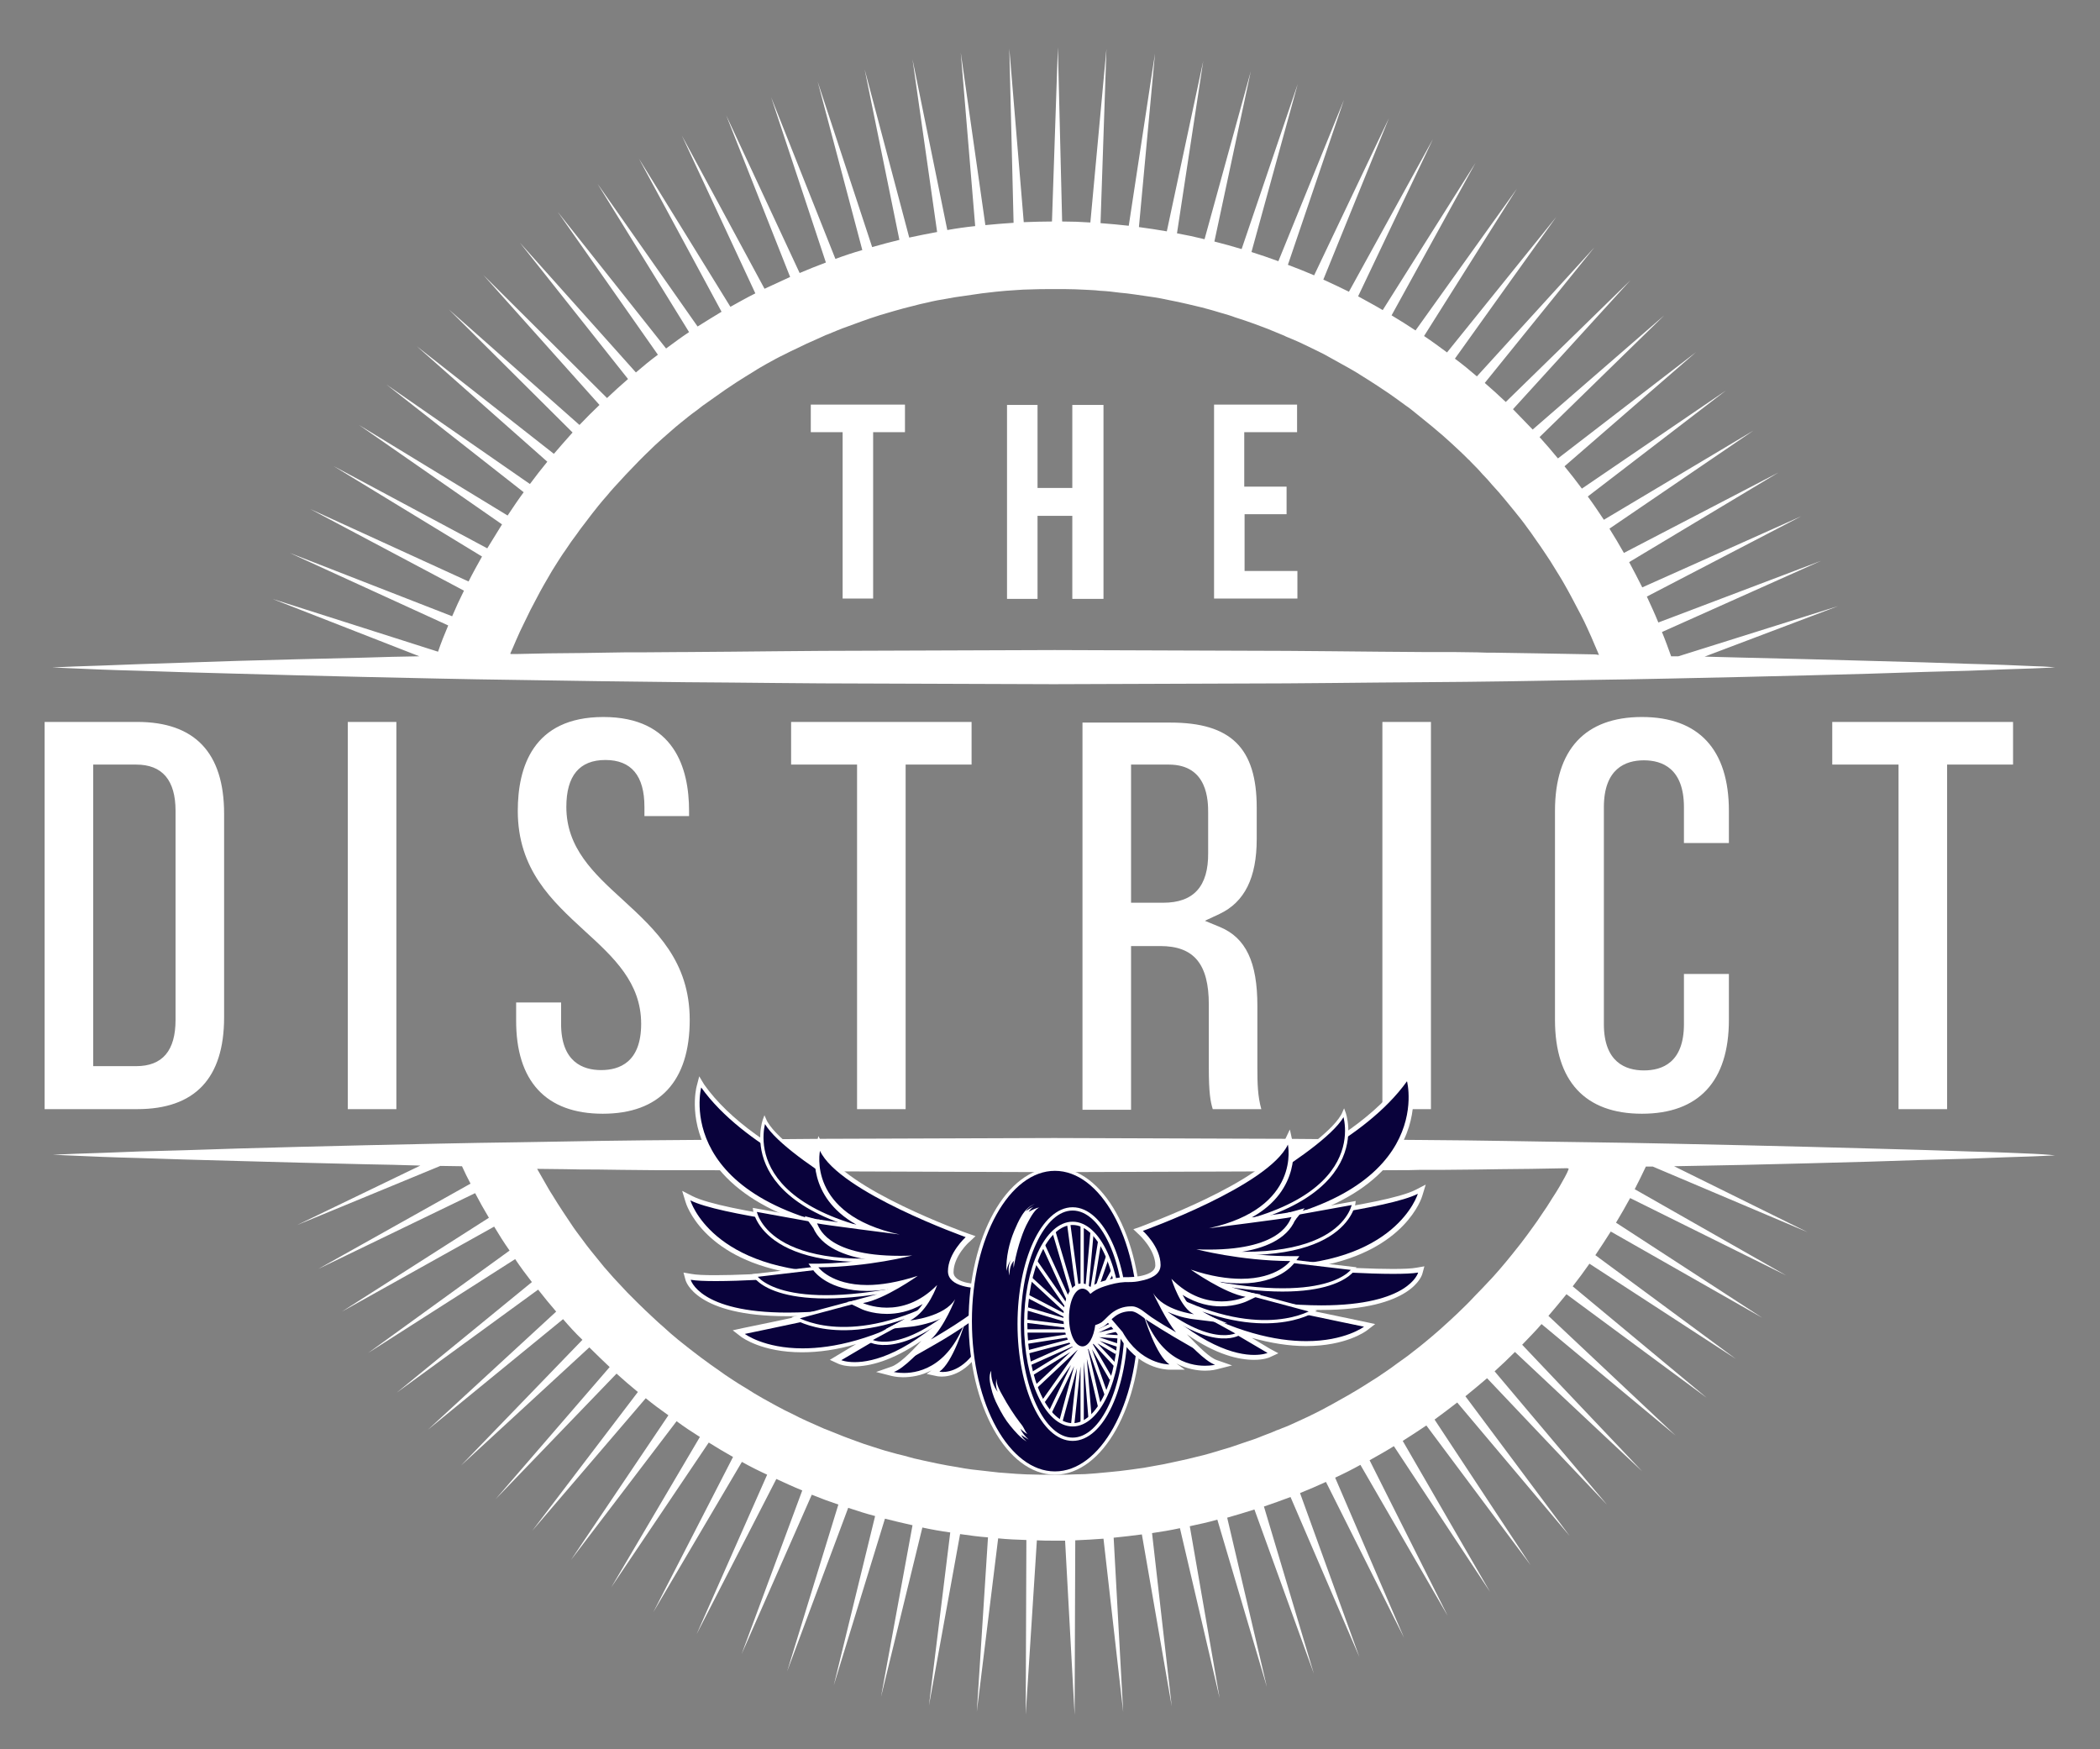<svg xmlns="http://www.w3.org/2000/svg" id="Layer_2" x="0" y="0" viewBox="0 0 640 533.1" xml:space="preserve">
  <rect x="0" y="0" width="640" height="533.1" fill="#808080" stroke="none"/>
  <style>
    .st0{fill:#fff}.st1,.st2{fill:#09023b}.st2,.st4{stroke:#fff;stroke-miterlimit:10}
  </style>
  <path class="st0" d="M619.6 203c-4.5-.2-11-.5-19.4-.7-8.4-.3-18.5-.6-30.1-.9-11.6-.3-24.7-.7-39-1-3.8-.1-7.6-.2-11.6-.3l40.7-15.4-48.7 15.3h-2.2c-.9-2.5-1.8-5-2.8-7.4l48.5-21.7-49.6 18.8c-1.1-2.7-2.3-5.3-3.5-7.9l47.1-24.5-48.5 21.7c-1.3-2.6-2.6-5.1-4-7.7L542 144l-47.1 24.5c-1.4-2.5-2.9-5-4.4-7.4l43.9-29.9-45.6 27.2c-1.6-2.4-3.2-4.8-4.9-7.1L526 119l-43.9 29.9c-1.7-2.3-3.5-4.6-5.3-6.8l40.1-34.8-42.1 32.4c-1.8-2.2-3.7-4.4-5.6-6.5l38-37.1-40.1 34.8c-2-2.1-4-4.1-6-6.2l35.8-39.3-38 37.1c-2.1-2-4.2-3.9-6.4-5.8l33.4-41.3-35.8 39.3c-2.2-1.9-4.4-3.7-6.7-5.4l30.9-43.2-33.3 41.3c-2.3-1.7-4.6-3.4-7-5l28.3-44.9-30.9 43.2c-2.4-1.6-4.8-3.1-7.3-4.6l25.6-46.5-28.3 44.9c-2.5-1.5-5-2.8-7.5-4.2l22.8-47.9-25.6 46.5c-2.6-1.3-5.2-2.5-7.8-3.7l20-49.2-22.8 47.9c-2.6-1.1-5.3-2.2-8-3.2l17.1-50.3-20 49.2c-2.7-1-5.4-1.9-8.2-2.8l14.1-51.2-17.1 50.3c-2.7-.8-5.5-1.6-8.3-2.3l11.1-51.9-14.1 51.2c-2.8-.7-5.6-1.3-8.4-1.8l8-52.5-11.1 51.9c-2.8-.5-5.6-.9-8.5-1.3l4.9-52.9-8 52.5c-2.8-.3-5.7-.6-8.6-.8l1.8-53.1-4.9 52.9c-2.9-.2-5.7-.3-8.6-.3l-1.3-53.1-1.8 53.1c-2.9 0-5.8.1-8.6.2l-4.4-52.9 1.3 53.1c-2.9.2-5.7.4-8.6.7L292.8 16l4.4 52.9c-2.9.3-5.7.7-8.5 1.2l-10.6-52 7.5 52.6c-2.8.5-5.7 1.1-8.5 1.7l-13.6-51.3 10.6 52c-2.8.7-5.6 1.4-8.3 2.2l-16.6-50.4 13.6 51.3c-2.8.8-5.5 1.7-8.2 2.7L235 29.6 251.7 80c-2.7 1-5.4 2.1-8 3.2l-22.4-48.1 19.5 49.3L233 88l-25.2-46.7 22.4 48.1c-2.6 1.3-5.1 2.7-7.6 4.1l-27.9-45.2L219.9 95c-2.5 1.5-4.9 3-7.3 4.5L182.1 56l27.9 45.2c-2.4 1.6-4.7 3.3-7 5l-33-41.6 30.5 43.5c-2.3 1.7-4.5 3.5-6.7 5.4l-35.4-39.6 33 41.6c-2.2 1.9-4.3 3.8-6.4 5.8l-37.7-37.5 35.4 39.6c-2.1 2-4.1 4-6.1 6.1l-39.8-35.2 37.7 37.5c-1.9 2.1-3.8 4.3-5.7 6.5L127 105.5l39.8 35.2c-1.8 2.2-3.6 4.5-5.3 6.8l-43.7-30.3 41.8 32.8c-1.7 2.3-3.3 4.7-4.9 7.1l-45.3-27.6 43.6 30.3c-1.5 2.4-3 4.9-4.5 7.3L101.6 142l45.3 27.6c-1.4 2.5-2.8 5-4.1 7.6l-48.3-22.1 46.9 24.9c-1.3 2.6-2.5 5.2-3.6 7.8l-49.5-19.3 48.3 22.1c-1.1 2.6-2.2 5.3-3.1 8L83 182.5l44.8 17.5c-5.6.1-11.1.2-16.5.4-14.3.3-27.4.7-39 1-11.6.4-21.8.7-30.1 1-8.4.3-14.9.6-19.4.7-4.5.2-6.9.3-6.9.3s2.4.1 6.9.3c4.5.2 11 .5 19.4.7 8.3.3 18.5.6 30.1.9 11.6.3 24.7.7 39 1 14.3.3 29.8.7 46.2.9 16.4.3 33.7.5 51.6.7 17.9.1 36.4.4 55.1.4 18.8.1 37.9.1 56.9.2 19.1-.1 38.2-.1 56.9-.2 18.8 0 37.3-.3 55.1-.4 17.9-.1 35.2-.4 51.6-.7 16.4-.2 31.9-.6 46.2-.9 14.3-.3 27.4-.7 39-1 11.6-.4 21.8-.7 30.1-.9 8.3-.3 14.9-.6 19.4-.7 4.5-.2 6.9-.3 6.9-.3s-2.2-.3-6.7-.4zm-134.7-3.6c-1.8 0-3.6-.1-5.4-.1-3.7-.1-7.5-.1-11.3-.2-4.1-.1-8.4-.1-12.6-.2-1.8 0-3.6 0-5.4-.1-4.4-.1-8.8-.1-13.3-.1h-3.5c-17.9-.1-36.4-.4-55.1-.4-18.8-.1-37.8-.1-56.9-.2-19.1.1-38.1.1-56.9.2-18.7 0-37.2.3-55 .4H208.3c-4.5 0-8.9.1-13.3.1h-4.8c-4.3.1-8.5.1-12.7.2-3.4 0-6.9.1-10.3.1-3.2.1-6.3.1-9.4.2h-2.1l-.2-.1c.3-.6.5-1.2.8-1.8l.9-2.1c.8-1.9 1.7-3.8 2.6-5.6.6-1.3 1.3-2.6 1.9-3.9 1-1.8 1.9-3.7 2.9-5.5.7-1.3 1.4-2.5 2.1-3.7 1-1.8 2.1-3.6 3.2-5.3.8-1.2 1.5-2.4 2.4-3.6 1.1-1.7 2.3-3.4 3.6-5.1.8-1.2 1.7-2.3 2.6-3.5 1.2-1.6 2.5-3.3 3.8-4.9.9-1.1 1.8-2.2 2.8-3.3 1.3-1.6 2.7-3.1 4.1-4.6 1-1.1 1.9-2.1 3-3.2.8-.9 1.7-1.7 2.5-2.6l1.8-1.8c1-1 2.1-2 3.1-3 1.5-1.4 3.1-2.8 4.6-4.1 1.1-1 2.2-1.9 3.3-2.8 1.6-1.3 3.2-2.6 4.9-3.8 1.1-.9 2.3-1.8 3.5-2.6l5.1-3.6 3.6-2.4c1.7-1.1 3.5-2.2 5.3-3.3 1.2-.8 2.5-1.5 3.7-2.2 1.8-1 3.6-2 5.5-2.9 1.3-.7 2.6-1.3 3.9-1.9 1.8-.9 3.7-1.8 5.6-2.6 1-.5 2.1-.9 3.1-1.4.3-.1.6-.2.8-.3 1.9-.8 3.8-1.6 5.8-2.3 1.4-.5 2.7-1 4.1-1.5 2-.7 3.9-1.4 5.9-2 1.4-.4 2.7-.8 4.1-1.2 2-.6 4-1.1 6-1.6 1.4-.4 2.8-.7 4.2-1 2-.5 4.1-.9 6.1-1.2 1.4-.3 2.8-.5 4.3-.7 2.1-.3 4.1-.6 6.2-.9 1.4-.2 2.9-.3 4.3-.5 2.1-.2 4.1-.4 6.2-.5 1.4-.1 2.9-.2 4.3-.2 2.1-.1 4.1-.1 6.2-.1h4.4c2.1 0 4.1.1 6.2.2 1.4.1 2.9.1 4.3.3 2.1.1 4.1.3 6.2.6 1.4.1 2.9.3 4.3.5 2.1.3 4.1.6 6.2.9 1.4.2 2.8.5 4.2.8 2 .4 4.1.8 6.1 1.3 1.4.3 2.8.7 4.2 1 2 .5 4 1.1 6 1.7 1.4.4 2.8.8 4.1 1.3 2 .6 3.9 1.3 5.9 2 1.4.5 2.7 1 4 1.5l5.1 2.1.6.3c1.3.5 2.6 1.1 4 1.7 1.9.9 3.8 1.8 5.6 2.7 1.3.6 2.6 1.3 3.8 2l5.4 3c1.2.7 2.5 1.4 3.7 2.2 1.8 1.1 3.5 2.2 5.2 3.3l3.6 2.4c1.7 1.2 3.4 2.4 5 3.6 1.2.8 2.3 1.7 3.4 2.6l4.8 3.9c1.1.9 2.2 1.9 3.3 2.8 1.6 1.4 3.1 2.8 4.6 4.2 1.1 1 2.1 2 3.1 3 .2.2.5.4.7.7 1.2 1.2 2.5 2.5 3.6 3.8 1 1 2 2.1 2.9 3.2 1.4 1.5 2.8 3.1 4.1 4.7l2.7 3.3c1.3 1.6 2.6 3.2 3.8 4.9.9 1.2 1.7 2.3 2.5 3.5 1.2 1.7 2.4 3.4 3.5 5.1.8 1.2 1.6 2.4 2.3 3.6 1.1 1.8 2.2 3.5 3.2 5.3.7 1.2 1.4 2.5 2.1 3.8 1 1.8 1.9 3.7 2.9 5.5.7 1.3 1.3 2.6 1.9 3.9.9 1.9 1.7 3.8 2.5 5.7.1.2.2.4.3.7.3.7.6 1.3.8 1.9-.9-.2-1.7-.2-2.4-.2zM619.6 351.6c-4.5-.2-11-.5-19.4-.7-8.4-.3-18.5-.6-30.1-.9-11.6-.3-24.7-.7-39-1-14.3-.3-29.8-.7-46.2-.9-16.4-.2-33.7-.6-51.6-.7-17.9-.1-36.4-.4-55.1-.4-18.8-.1-37.8-.1-56.9-.2-19.1.1-38.1.1-56.9.2-18.8 0-37.2.3-55.1.4-17.9.1-35.2.4-51.6.7-16.4.2-31.9.6-46.2.9-14.3.3-27.4.7-39 1-11.6.4-21.8.7-30.1.9-8.4.3-14.9.6-19.4.7-4.5.2-6.9.3-6.9.3s2.4.1 6.9.3c4.5.2 11 .5 19.4.7 8.3.3 18.5.6 30.1.9 11.6.3 24.7.7 39 1 5.4.1 10.9.2 16.6.4l-37.5 18.1 43.6-18c2.2 0 4.4.1 6.6.1.8 1.8 1.7 3.6 2.6 5.3l-46.4 26 47.8-23.1c1.3 2.5 2.7 5 4.2 7.5l-44.8 28.6 46.4-25.9c1.5 2.5 3 4.9 4.7 7.3l-43.1 31.2 44.8-28.6c1.6 2.4 3.3 4.7 5.1 7l-41.2 33.7L164 393c1.8 2.3 3.6 4.5 5.5 6.7l-39.1 36 41.2-33.7c1.9 2.2 3.8 4.3 5.9 6.3l-37 38.3 39.1-36c2 2 4.1 4 6.2 6L151 456.9l36.9-38.3c2.1 1.9 4.3 3.8 6.5 5.6l-32.2 42.3 34.6-40.4c2.2 1.8 4.5 3.5 6.9 5.2L174 475.4l32.2-42.3c2.3 1.7 4.7 3.3 7.1 4.8l-27 45.8 29.7-44.1c2.4 1.5 4.9 3 7.4 4.4l-24.3 47.3 27-45.8c2.5 1.4 5.1 2.7 7.7 3.9L212.3 498l24.3-47.3c2.6 1.2 5.2 2.4 7.9 3.5L226 504.1l21.4-48.6c2.7 1.1 5.4 2.1 8.1 3l-15.6 50.8 18.6-49.8c2.7.9 5.5 1.8 8.2 2.5l-12.6 51.6 15.6-50.8c2.8.7 5.6 1.4 8.4 2l-9.6 52.3 12.6-51.6c2.8.6 5.6 1.1 8.5 1.5l-6.5 52.8 9.5-52.3c2.8.4 5.7.8 8.5 1l-3.4 53.1 6.5-52.8c2.9.3 5.7.4 8.6.5l-.2 53.2 3.4-53.1c1.7.1 3.4.1 5.2.1h3.4l2.9 53.1.2-53.2c2.9-.1 5.7-.3 8.6-.5l6 52.8-2.9-53.1c2.9-.3 5.7-.6 8.6-1l9.1 52.4-6-52.8c2.8-.4 5.7-.9 8.5-1.5l12.1 51.8-9.1-52.4c2.8-.6 5.6-1.2 8.4-2l15.1 51-12.1-51.6c2.8-.8 5.5-1.6 8.3-2.5l18.1 50-15.2-50.9c2.7-.9 5.4-1.9 8.1-2.9l21 48.8-18.1-50c2.7-1.1 5.3-2.2 7.9-3.4l23.8 47.5-21-48.8c2.6-1.2 5.2-2.5 7.7-3.9l26.6 46-23.8-47.4c2.5-1.4 5-2.8 7.4-4.3l29.3 44.4-26.6-46c2.4-1.5 4.8-3.1 7.2-4.7l31.8 42.6-29.3-44.4c2.3-1.7 4.6-3.4 6.9-5.2l34.3 40.7-31.8-42.6c2.2-1.8 4.4-3.6 6.6-5.5l36.6 38.6-34.3-40.7c2.1-1.9 4.2-3.9 6.2-5.9l38.8 36.4-36.6-38.6c2-2.1 4-4.1 5.9-6.3l40.9 34-38.8-36.5c1.9-2.2 3.7-4.4 5.5-6.6l42.8 31.6-40.9-34c1.8-2.3 3.5-4.6 5.1-6.9l44.6 29-42.8-31.6c1.6-2.4 3.2-4.8 4.7-7.2l46.2 26.3-44.6-29c1.5-2.5 2.9-4.9 4.3-7.5l47.6 23.6-46.2-26.3c1.2-2.3 2.3-4.6 3.4-6.9h2.1l47.2 20-40.7-20.1c7.1-.1 14-.3 20.7-.4 14.3-.3 27.4-.7 39-1 11.6-.4 21.8-.7 30.1-.9 8.3-.3 14.9-.6 19.4-.7 4.5-.2 6.9-.3 6.9-.3s-2.2-.3-6.7-.5zm-144.2 9.8c-.7 1.2-1.5 2.5-2.3 3.7-1.1 1.8-2.2 3.5-3.4 5.2-.8 1.2-1.6 2.4-2.5 3.6-1.2 1.7-2.4 3.3-3.7 5-.9 1.1-1.8 2.3-2.7 3.4-1.3 1.6-2.6 3.2-4 4.8-1 1.1-1.9 2.2-2.9 3.2-1.4 1.5-2.8 3-4.3 4.5-.6.6-1.2 1.3-1.8 1.9l-1.2 1.2c-1.5 1.5-3 2.9-4.5 4.3-1.1 1-2.1 1.9-3.2 2.9-1.6 1.4-3.1 2.7-4.7 4-1.1.9-2.2 1.8-3.4 2.7-1.6 1.3-3.3 2.5-5 3.7-1.2.9-2.3 1.7-3.5 2.5-1.7 1.2-3.4 2.3-5.2 3.4-1.2.8-2.4 1.5-3.7 2.3-1.8 1.1-3.6 2.1-5.4 3.1-1.2.7-2.5 1.4-3.8 2.1-1.8 1-3.7 1.9-5.5 2.8l-3.9 1.8c-1.3.6-2.6 1.2-4 1.7-.6.3-1.2.5-1.8.7-1.3.6-2.7 1.1-4 1.6-1.9.8-3.9 1.5-5.8 2.1-1.4.5-2.7.9-4.1 1.4l-6 1.8c-1.4.4-2.8.8-4.2 1.1-2 .5-4 1-6 1.4l-4.2.9c-2 .4-4.1.7-6.1 1.1-1.4.2-2.9.4-4.3.6-2.1.3-4.1.5-6.2.7-1.4.1-2.9.3-4.3.4-2.1.2-4.1.3-6.2.3-1.4.1-2.9.1-4.3.1H317.1c-1.4 0-2.9-.1-4.3-.1-2.1-.1-4.1-.2-6.2-.4-1.5-.1-2.9-.2-4.3-.4-2.1-.2-4.1-.5-6.2-.7-1.4-.2-2.9-.4-4.3-.7-2-.3-4.1-.7-6.1-1.1l-4.2-.9c-2-.4-4-.9-6-1.5-1.4-.3-2.8-.7-4.2-1.1-2-.5-4-1.2-5.9-1.8-1.4-.4-2.7-.9-4.1-1.4-1.9-.7-3.9-1.4-5.8-2.2-1.3-.5-2.7-1.1-4-1.6-.1 0-.2-.1-.3-.1l-5.4-2.4c-1.3-.6-2.6-1.2-3.9-1.9-1.9-.9-3.7-1.8-5.5-2.8-1.3-.7-2.5-1.4-3.8-2.1-1.8-1-3.6-2.1-5.3-3.2-1.2-.7-2.5-1.5-3.7-2.3-1.7-1.1-3.5-2.3-5.1-3.5-1.2-.8-2.3-1.6-3.5-2.5-1.7-1.2-3.3-2.5-4.9-3.7-1.1-.9-2.3-1.8-3.4-2.7-1.6-1.3-3.2-2.7-4.7-4.1-1.1-.9-2.1-1.9-3.2-2.9-1.5-1.4-3-2.8-4.5-4.3l-.1-.1-3-3-4.2-4.5c-1-1.1-1.9-2.2-2.9-3.3l-3.9-4.8c-.9-1.1-1.8-2.3-2.6-3.4-1.2-1.6-2.5-3.3-3.6-5l-2.4-3.6c-1.1-1.7-2.3-3.5-3.3-5.2-.8-1.2-1.5-2.5-2.2-3.7l-2.4-4.2c2.9 0 5.8.1 8.7.1 3.1.1 6.3.1 9.5.1 2.4 0 4.8.1 7.3.1 3.4 0 6.8.1 10.2.1h16.7c3.6 0 7.1.1 10.7.1h.3c12.2.1 24.5.3 37 .3 18.8.1 37.9.1 56.9.2 19.1-.1 38.2-.1 56.9-.2 12 0 23.8-.1 35.5-.3 3.6 0 7.2-.1 10.7-.1h1.6c2.5 0 4.9 0 7.3-.1h7.1c3.5 0 6.9-.1 10.3-.1 2.3 0 4.5-.1 6.7-.1 3.2 0 6.5-.1 9.6-.1 3.7-.1 7.4-.1 11-.2l.4.2c-.6 1.6-1.7 3.4-2.7 5.2zM68.3 310v-62c0-18.6-8.9-28-26.5-28H13.6v118h28.2c17.6 0 26.5-9.4 26.5-28zm-39.9 15v-92h13.1c8 0 12 4.8 12 14.1v63.7c0 9.4-4 14.1-12 14.1H28.4zM106 220h14.8v118H106zM183.7 339.4c17.3 0 26.5-9.9 26.5-28.6 0-17.9-10.4-27.4-20.4-36.6-8.9-8.1-17.2-15.8-17.2-28.3 0-9.5 4-14.3 11.9-14.3s11.9 4.8 11.9 14.3v2.8H210v-1.6c0-13-4.5-28.6-26.1-28.6s-26.1 15.5-26.1 28.6c0 17.9 10.4 27.4 20.4 36.6 8.9 8.1 17.2 15.8 17.2 28.3 0 11.7-6.6 14.1-12.2 14.1S171 323.6 171 312v-6.5h-13.7v5.3c-.1 18.7 9.1 28.6 26.4 28.6zM296.1 220h-55v13h20.1v105H276V233h20.1zM369.6 338h14.8c-1.1-3.9-1.2-7.8-1.2-12.6v-18.9c0-13.3-3.5-20.7-11.4-24l-4.6-1.9 4.5-2.1c7.6-3.6 11.3-11 11.3-22.8v-9.6c0-18.2-7.9-25.9-26.3-25.9h-26.8v118h14.8v-49.9h8.9c10.3 0 14.8 5.5 14.8 17.8v19.2c0 7.8.5 10.4 1.2 12.7zm-15.1-62.9h-9.8V233h11.5c12 0 12 11.2 12 14.8v12.1c.1 10.2-4.4 15.2-13.7 15.2zM421.3 220h14.8v118h-14.8zM526.9 256.8v-9.7c0-18.7-9.2-28.6-26.5-28.6s-26.5 9.9-26.5 28.6v63.7c0 18.7 9.2 28.6 26.5 28.6s26.5-9.9 26.5-28.6v-14h-13.7v15.3c0 11.7-6.6 14.1-12.2 14.1s-12.2-2.5-12.2-14.1V246c0-11.8 6.6-14.3 12.2-14.3s12.2 2.5 12.2 14.3v10.9h13.7zM613.5 220h-55.1v13h20.2v105h14.8V233h20.1z"></path>
  <path class="st0" d="M247.1 123.3h28.7v8.4h-9.7v50.7h-9.3v-50.7h-9.7v-8.4zM316.2 182.5h-9.3v-59.1h9.3v25.3h10.6v-25.3h9.5v59.1h-9.5v-25.3h-10.6v25.3zM379.3 148.3h12.8v8.4h-12.8V174h16.1v8.4H370v-59.1h25.3v8.4h-16.1v16.6z"></path>
  <path class="st1" d="M275.3 419c-2 0-3.2-.3-3.3-.3l-2.3-.6 2.3-.8c3.4-1.2 9.7-8.1 14.2-13.7-12.5 10.4-21.3 12.1-25.8 12.1-2.9 0-4.4-.7-4.5-.7l-1.3-.6 12.8-7.5c-8.1 3.1-15.8 4.6-22.9 4.6-11.9 0-17.8-4.4-18-4.6l-1.3-1 1.6-.3c8.6-1.8 19.4-4.1 28.2-6-5.4.6-10.5.9-15 .9-27.1 0-30.1-10.1-30.2-10.5l-.3-1.1 1.1.2c1.5.3 4.1.4 7.5.4 8.1 0 19.9-.7 29.2-1.4-15-1.5-24.1-6.4-29.2-10.7-6.6-5.5-8.3-11.1-8.4-11.3l-.5-1.7 1.5.8c5.7 2.9 23.3 5.8 38.7 7.9-15.1-4.3-25.7-10.9-31.7-19.9-7.4-11.1-4.8-21.4-4.7-21.9l.4-1.5.9 1.3c7.6 10.7 21.4 20.6 40.9 29.5.8.4 1.3.6 1.6.7l.1.1 14.4 14.4c3.9.4 6.2.7 6.2.7l-.1 1.5c-1.5-.1-2.9-.3-4.4-.4l11.4 11.4 12.4 5.6 6.1-7-3.5 22.3-.1.1c-4.5 8.2-10 9-12.1 9-.7 0-1.1-.1-1.2-.1l-1.7-.4 1.4-1c1.4-1 2.7-2.9 3.9-5.3-4.8 5.6-10.6 6.8-14.3 6.8z"></path>
  <path class="st0" d="M213.7 331.4c13 18.2 40.7 29.3 42.7 30.5l14.5 14.5c-.5-.1-1.1-.1-1.7-.2-65.1-8.4-55.5-44.8-55.5-44.8m-3.3 34.4c8.6 4.4 43 8.6 58.9 10.4.6.1 1.1.1 1.7.2l13 13 13 5.9 4.8-5.5-3.1 19.6c-4.3 7.8-9.3 8.7-11.4 8.7-.6 0-1-.1-1-.1 4-2.8 7.4-13.4 8.8-18.1.2-.8.4-1.6.7-2.4 0 0-.2.9-.7 2.4-4.9 16.2-14.6 18.5-19.6 18.5-1.9 0-3.1-.3-3.1-.3 6.1-2.1 20.2-21.1 20.2-21.1-15.6 15.5-26.6 18.1-32.1 18.1-2.7 0-4.1-.6-4.1-.6l26.5-15.6c.9-.5 1.9-1.1 2.8-1.7l-2.8 1.7c-16.4 9.4-29.1 12-38.3 12-11.8 0-17.6-4.4-17.6-4.4s45.7-9.5 44.6-9.8c-13.2 2.4-23.5 3.3-31.6 3.3-26.9 0-29.5-10-29.5-10 1.7.3 4.4.4 7.7.4 15.4 0 44-2.6 44-2.6-2 .1-3.9.1-5.7.1-39.7-.2-46.1-22.1-46.1-22.1m60.5 10.6c4 .4 6.5.7 6.5.7-2.2-.2-4.3-.4-6.5-.7M213.1 328l-.8 3.1c-.1.4-2.8 11.1 4.8 22.5 5 7.4 13.1 13.3 24.2 17.6-12.9-1.9-25.6-4.3-30.3-6.7l-3.1-1.6 1 3.3c.2.8 5.2 16.7 31.1 21.5-7.7.5-15.9.9-22 .9-3.4 0-5.9-.1-7.4-.4l-2.3-.4.6 2.2c.1.5 3.2 11.1 30.9 11.1 1.4 0 2.9 0 4.4-.1-6.1 1.3-12.3 2.6-17.7 3.7l-3.2.7 2.6 2c.3.2 6.3 4.7 18.5 4.7 5.2 0 10.8-.8 16.5-2.5l-5.5 3.3-2.5 1.5 2.6 1.2c.2.1 1.8.8 4.8.8 4.6 0 11.5-1.6 20.5-7.8-3.5 3.9-7 7.2-9.2 7.9l-4.6 1.6 4.7 1.2c.1 0 1.4.4 3.5.4 2.3 0 5.5-.4 8.7-2.1l-1.5 1.1 3.3.7c.1 0 .6.1 1.3.1 2.3 0 8-.9 12.7-9.4l.1-.2v-.3l3.1-19.6.8-5.1-3.4 3.9-4.1 4.7-11.7-5.3-9.8-9.8c.8.1 1.5.1 2.3.2l.3-3s-2.3-.2-6-.6l-14.1-14.1-.2-.2-.2-.1c-.3-.1-.8-.4-1.6-.8-19.4-8.9-33.1-18.7-40.6-29.3l-1.5-2.5z"></path>
  <path class="st2" d="M294.2 396.3c-20.2 18.2-29.3 12.1-29.3 12.1l20.8-11.3c-28.2 14.3-43.3 4.5-43.3 4.5l38.1-10.2c-43.6 9.9-50.5-2.7-50.5-2.7l54.2-6.4c-51.6 8-54.2-13.6-54.2-13.6l47.6 8.6c-55.2-8-44.6-36.1-44.6-36.1 4.5 10.6 44.6 31.9 44.6 31.9l15.8 22.4"></path>
  <path class="st1" d="M283.2 407.8c2.2-2 4.2-5.6 5.6-8.3-4.4 3-11 3.7-11.3 3.8l-3.9.4 3.5-1.8c3.1-1.6 5.2-4.9 6.5-7.3-4.9 3.9-9.8 4.8-13.3 4.8-4.5 0-7.5-1.4-7.7-1.5l-2.1-1 2.3-.4c3.7-.6 8.8-3.4 12.3-5.5-3.9 1-7.5 1.5-10.9 1.5-11.3 0-15.3-5.5-15.5-5.7l-.8-1.2h1.4c8.4-.1 16.1-1.1 21.4-2.1-9-.4-19.1-2.6-22.4-9.9l-.2-.1-.1-.4-1.2-1.5 1.9.5h.4l.1.1c1.5.3 8.8 1.3 16.2 2.2-19.5-7.9-16.3-23.7-16.3-23.8l.5-2.1.9 2c5.7 12.2 43.6 25.8 44 26l1.2.4-.9.8c-.1 0-5.1 4.7-5.1 9.9 0 1.7 1.3 2.9 3.8 3.7 2.2.7 4.7.7 5.7.7h.6l.2.1c.1 0 .9.5 1.2 1.5.3 1.1 0 2.4-.9 3.9-2.1 3.5-15.7 11.3-16.2 11.6l-5.8 3.3 4.9-4.6z"></path>
  <path class="st0" d="M249.9 350.7c5.9 12.6 44.4 26.3 44.4 26.3s-5.4 4.9-5.4 10.4c0 4.9 8.2 5.2 10.3 5.2h.5s2 1 0 4.3-16 11.3-16 11.3c4.1-3.8 7.4-12.3 7.4-12.3-3.2 5.4-13.7 6.5-13.7 6.5 5.6-2.9 8.2-10.8 8.2-10.8-5.4 5.5-11 6.9-15.3 6.9-4.3 0-7.3-1.4-7.3-1.4 6.6-1.1 16.7-8.3 16.7-8.3-6.2 2-11.3 2.8-15.4 2.8-11 0-14.9-5.4-14.9-5.4 15.4-.1 28.6-3.6 28.6-3.6-1.3.1-2.6.1-3.8.1-22.9 0-24.7-9.2-25.2-9.9 1.5.4 25.2 3.4 25.2 3.4-28.5-6.1-24.3-25.5-24.3-25.5m-1.1 22.2c.1 0 .1 0 0 0m.6-26.7l-.9 4.3c0 .2-2.8 14.1 12.5 22.7-5.2-.7-9.7-1.3-11.2-1.5l-.1-.1h-.7l-3.8-1 2.3 3.1c.1.1.1.3.3.4 2.6 6 9.7 8.7 17 9.8-4.5.6-9.8 1.1-15.5 1.2h-2.9l1.7 2.3c.2.2 4.5 6 16.1 6 2.1 0 4.2-.2 6.5-.5-2.7 1.4-5.7 2.7-8 3.1l-4.6.8 4.2 2c.1.1 3.3 1.6 8 1.6 2.9 0 6.8-.6 10.9-3-1.1 1.6-2.6 3.2-4.4 4.1l-7 3.6 7.8-.8c.3 0 5.1-.6 9.4-2.6-1.2 2.1-2.7 4.4-4.2 5.8l-9.8 9 11.6-6.6c1.5-.8 14.3-8.3 16.5-11.8 1-1.7 1.4-3.2 1-4.5-.4-1.3-1.4-1.9-1.6-2l-.3-.2h-.4-.4c-.9 0-8.8-.1-8.8-3.7 0-4.9 4.8-9.3 4.9-9.3l1.8-1.7-2.3-.8c-.4-.1-37.9-13.6-43.5-25.6l-2.1-4.1z"></path>
  <ellipse class="st2" cx="321.5" cy="402.6" rx="25.8" ry="46.3"></ellipse>
  <ellipse class="st2" cx="326.9" cy="403.5" rx="16.3" ry="35.1"></ellipse>
  <ellipse cx="326.9" cy="403.5" rx="14.3" ry="30.7" fill="none" stroke="#fff" stroke-miterlimit="10"></ellipse>
  <path class="st0" d="M309.1 385.3c.5-2.7 1.2-5.4 2.1-8 .6-1.8 1.3-3.5 2.2-5.1.6-1.1 2.2-4.1 3.6-4.3-1.3.2-2.4.8-3.5 1.4.4-.6.9-1.2 1.5-1.6-.8.4-1.7.9-2.4 1.4.7-1 1.7-1.8 2.8-2.2-3.3 1-5.1 5.4-6.3 8.2-1.6 3.9-2.5 8-2.4 12.2.3-1.2.7-2.4 1.4-3.4-.8 1.5-.9 3.3-.4 4.8-.1-1.6.2-3.3 1.3-4.5-.2.8-.2 1.7.1 2.6-.2-.4-.1-1 0-1.5zM312 435.2c-.3-.6-.7-1.1-1.1-1.6-1-1.3-1.9-2.6-2.8-4-.9-1.4-1.8-2.9-2.6-4.4-.8-1.4-1.9-3.4-1.8-5-.3 1.3-.2 2.8.4 4-1.4-1.8-2.2-4.2-2-6.5-.9 1.6-.4 3.7 0 5.4.4 1.8 1.1 3.6 2 5.3 1.1 2.2 2.3 4.3 3.8 6.1 1.4 1.7 3.1 3.7 5 4.8-.7-.6-1.3-1.2-1.7-2 .8.5 1.5.9 2.3 1.4-1-.9-2-2-2.5-3.3.6.6 1.3 1.2 2.1 1.6-.5-.6-.8-1.2-1.1-1.8z"></path>
  <path class="st4" d="M333.8 406l7.3-3.4"></path>
  <path class="st1" d="M367.1 417c-3.7 0-9.4-1.1-14.3-7 1.2 2.4 2.5 4.3 3.9 5.3l1.9 1.3-2.3.1c-1 0-9.5-.3-15-10.2l-6-7 29.4-20.4 3.7-3.5c-1.1.1-2.2.2-3.4.3l-.1-1.5s2-.2 5.3-.6l15.3-14.5h.1c.2-.1.8-.4 1.6-.7 19.5-8.9 33.3-18.8 40.9-29.5l.9-1.3.4 1.5c.1.4 2.7 10.8-4.7 21.9-6 9-16.7 15.6-31.7 19.9 15.4-2.1 33-5 38.7-7.9l1.5-.8-.5 1.7c-.1.2-6 18.9-37.6 22 9.3.7 21.1 1.4 29.2 1.4 3.5 0 6-.1 7.5-.4l1.1-.2-.3 1.1c-.1.4-3.1 10.5-30.2 10.5-4.6 0-9.6-.3-15-.9 8.8 1.9 19.6 4.2 28.2 6l1.6.3-1.3 1c-.2.2-6.1 4.6-18 4.6-7.1 0-14.8-1.6-22.9-4.6l12.8 7.5-1.3.6c-.1 0-1.6.7-4.5.7-4.5 0-13.4-1.7-25.8-12.1 4.6 5.5 10.8 12.5 14.2 13.7l2.3.8-2.3.6s-1.3.3-3.3.3z"></path>
  <path class="st0" d="M428.8 329.5s9.6 36.3-55.6 44.8c-.9.1-1.8.2-2.6.3L386 360c2.1-1.2 29.8-12.3 42.8-30.5m3.3 34.3s-6.5 21.9-45.9 21.9c-1.8 0-3.7 0-5.7-.1 0 0 28.6 2.6 44 2.6 3.3 0 6-.1 7.7-.4 0 0-2.6 10-29.5 10-8.1 0-18.5-.9-31.6-3.3-1.1.4 44.6 9.8 44.6 9.8s-5.8 4.4-17.6 4.4c-9.1 0-21.8-2.6-38.3-12L357 395c1 .6 1.9 1.1 2.8 1.7l26.5 15.6s-1.4.6-4.1.6c-5.5 0-16.4-2.6-32.1-18.1 0 0 14.1 19 20.2 21.1 0 0-1.2.3-3.1.3-5 0-14.7-2.2-19.6-18.5-.4-1.5-.7-2.4-.7-2.4.2.8.4 1.6.7 2.4 1.4 4.8 4.8 15.4 8.8 18.1-.6 0-8.9-.2-14.3-9.9l-5.5-6.4 28.8-20 5.3-5.1c.9-.1 1.7-.2 2.6-.3 15.8-1.6 50.2-5.9 58.8-10.3m-61.5 10.7c-1.8.2-3.7.4-5.6.6 0 0 2.1-.2 5.6-.6m58.8-48.5l-1.8 2.6c-7.5 10.6-21.2 20.4-40.6 29.3-.8.4-1.3.6-1.6.8l-.2.1-.1.1-15 14.3c-3.2.3-5.1.5-5.1.5l.3 3c.4 0 .8-.1 1.2-.1l-2.1 2-28.7 19.9-1.3.9 1.1 1.2 5.4 6.3c5.7 10.2 14.5 10.5 15.5 10.5h4.7l-2.6-1.9c3.2 1.7 6.4 2.2 8.8 2.2 2.1 0 3.4-.4 3.5-.4l4.7-1.2-4.6-1.6c-2.2-.7-5.6-4.1-9.2-7.9 9 6.3 15.9 7.8 20.5 7.8 3 0 4.6-.7 4.8-.8l2.6-1.2-2.6-1.4-5.5-3.3c5.8 1.6 11.3 2.5 16.5 2.5 12.2 0 18.2-4.5 18.5-4.7l2.6-2-3.2-.7c-5.3-1.1-11.6-2.4-17.7-3.7 1.5.1 3 .1 4.4.1 27.7 0 30.8-10.6 30.9-11.1l.6-2.2-2.3.4c-1.5.3-4 .4-7.4.4-6.1 0-14.3-.4-22-.9 25.9-4.9 30.9-20.7 31.1-21.5l1-3.3-3.1 1.6c-4.7 2.4-17.4 4.7-30.3 6.7 11.1-4.3 19.3-10.1 24.3-17.6 7.6-11.4 4.9-22 4.8-22.5l-.8-3.2z"></path>
  <path class="st2" d="M348.3 394.3c20.2 18.2 29.3 12.1 29.3 12.1L356.9 395c28.2 14.3 43.3 4.5 43.3 4.5l-38.1-10.2c43.6 9.9 50.5-2.7 50.5-2.7l-54.2-6.4c51.6 8 54.2-13.6 54.2-13.6l-47.6 8.6c55.2-8 44.6-36.1 44.6-36.1C405.1 349.7 365 371 365 371l-15.8 22.4"></path>
  <path class="st4" d="M329.8 411.3v22.3M329.8 392.7v-19.2M328.4 393.3l-2.7-20.3M327 395l-5.8-19.6M326.2 397.4l-8.2-17.9M331.2 393.3l1.6-17.6M332.5 394.6l2.6-16.1M333.1 395.9l4.4-12.8M333.4 397.7l5.6-10.2M325.7 398.9l-10-14.4M325.8 400.4l-11.5-10.6M325.7 401.5l-12.5-6.5M325.7 402.6l-12.5-3.7M325.7 404.2l-13.1-1.6M326.2 405.6h-13.5M326.6 406.9l-13.4 2.1M327.2 408.3l-14 3.7M327.9 409.3l-14.1 6.3M328.4 410.1l-13.8 8.5M328.8 410.3l-13.1 12.3M329.8 410.3L318 427M329.5 410.7l-9.6 20M329.4 410.7l-6.1 22.5M329.4 410.7l-2.5 23.5M330.4 410.1l1.8 22M330.8 410l4.3 18.6M331.6 409.3l5.5 15.6M332 408.8l6.6 11.4M332.5 408l7.4 8M333.1 408l7.1 4.2M333.1 407.4l7.7 2.6M333.4 406.9l7.7.5M333.4 406.9l7.4-1.7"></path>
  <path d="M393.2 370.2l.4-.1h.2l.6.3v1.1l-.7.1-1.8.5z"></path>
  <path class="st0" d="M393.6 370.9c.1 0 0 0 0 0m0-1.5h-.8l-.5.7-2.2 3.1 3.7-.8c.8-.2 1.2-.8 1.2-1.4l.1-1.1-1-.4-.3-.1h-.2z"></path>
  <path class="st1" d="M329.8 411c-2.7 0-4.8-4.2-4.8-9.5s2.1-9.5 4.8-9.5c.7 0 1.6.2 2.5 1.3.1-.1.2-.2.3-.2 1.2-.9 2.6-1.4 3.6-1.7 2.4-.8 4.5-1.2 6.6-1.3h1.2c1.1 0 2.2-.1 3.4-.3 2.5-.5 5.4-1.5 5.4-4.1 0-5.2-5.1-9.9-5.1-9.9l-.9-.8 1.2-.4c.4-.1 38.2-13.7 44-25.9l.9-2 .5 2.1c0 .2 3.2 15.9-16.3 23.8 7.8-1 15.6-2 16.4-2.2l2.2-.6-1.4 1.8s0 .1-.1.2c-3.2 7.3-13.3 9.5-22.4 9.9 5.3 1 13.1 2 21.4 2.1h1.4l-.8 1.2c-.2.2-4.2 5.7-15.5 5.7-3.3 0-7-.5-10.9-1.4 3.6 2.2 8.6 4.9 12.3 5.5l2.3.4-2.1 1c-.1.1-3.2 1.5-7.6 1.5-3.5 0-8.5-.9-13.6-5.1 1.7 4.1 3.6 6.8 5.4 7.5l4.9 2.1-5.3-.6c-.3 0-5.6-.7-9.6-3.4 1.5 2.7 3.4 6.1 4.8 7.7l3.1 3.5-4-2.3c-2.5-1.4-4.9-2.9-7.6-4.7-.5-.3-1-.7-1.5-1.1-1.3-1-2.6-2-4-2.1h-.4c-2 0-4 .7-5.5 2-.4.3-.7.7-1.1 1-.6.5-1.1 1.1-1.8 1.6-.5.4-1.1.7-1.7.9-.6 3.7-2.5 6.3-4.6 6.3z"></path>
  <path class="st0" d="M392.5 348.8s4.2 19.3-24.1 25.5c0 0 23.7-3 25.2-3.4-.5.6-2.3 9.9-25.2 9.9-1.2 0-2.5 0-3.8-.1 0 0 13.2 3.5 28.6 3.6 0 0-3.9 5.4-14.9 5.4-4.1 0-9.2-.7-15.4-2.8.3.2 10.2 7.2 16.7 8.3 0 0-3 1.4-7.3 1.4s-9.9-1.4-15.3-6.9c.1.3 2.8 9.1 6.9 10.8 0 0-9.3-1.1-12.5-6.5.1.3 4.3 9 7 12-2.6-1.5-5.1-3-7.5-4.6-1.8-1.2-3.7-3.2-5.8-3.3h-.5c-2.2 0-4.3.8-6 2.2-1 .8-1.8 1.8-2.8 2.6-.6.4-1.3.7-2 .9-.5 3.7-2 6.5-3.9 6.5-2.3 0-4.1-3.9-4.1-8.8s1.8-8.8 4.1-8.8c.9 0 1.7.6 2.4 1.6.3-.2.6-.5.9-.7 1-.7 2.2-1.2 3.4-1.6 2.1-.7 4.2-1.2 6.3-1.3h1.2c1.2 0 2.4-.1 3.6-.4 2.6-.5 6-1.7 6-4.8 0-5.6-5.4-10.4-5.4-10.4s38.3-13.7 44.2-26.3m.6-4.6l-1.9 4c-5.6 11.9-43.2 25.4-43.5 25.6l-2.3.8 1.8 1.7s4.9 4.5 4.9 9.3c0 2-2.6 2.9-4.8 3.3-1.2.2-2.3.3-3.3.3H342.7c-2.1.1-4.3.5-6.8 1.3-1 .3-2.4.9-3.6 1.7-.9-.8-1.9-1.1-2.6-1.1-3.2 0-5.6 4.4-5.6 10.3s2.4 10.3 5.6 10.3c2.5 0 4.5-2.7 5.3-6.8.5-.2 1-.5 1.5-.8.7-.5 1.3-1.1 1.9-1.7.4-.4.7-.7 1.1-1 1.4-1.2 3.2-1.8 5-1.8h.4c1.1.1 2.4 1 3.6 1.9.5.4 1 .8 1.5 1.1 2.7 1.7 5.2 3.3 7.6 4.7l8.1 4.7-6.3-6.9c-1-1.1-2.3-3.2-3.5-5.3 3.7 1.7 7.4 2.2 7.7 2.2l10.5 1.3-9.8-4.1c-1.3-.5-2.6-2.2-3.9-4.6 4.4 2.8 8.6 3.5 11.7 3.5 4.6 0 7.8-1.5 8-1.6l4.2-2-4.6-.8c-2.2-.4-5.1-1.6-8-3.1 2.3.4 4.4.5 6.5.5 11.7 0 15.9-5.8 16.1-6l1.7-2.3h-2.9c-5.6 0-10.9-.5-15.4-1.2 7.4-1.1 14.4-3.8 17-9.8 0-.1 0-.1.1-.1l2.8-3.5-4.4 1.2c-.7.2-5.7.9-11.7 1.6 15.3-8.5 12.5-22.5 12.5-22.7l-.9-4.1z"></path>
</svg>